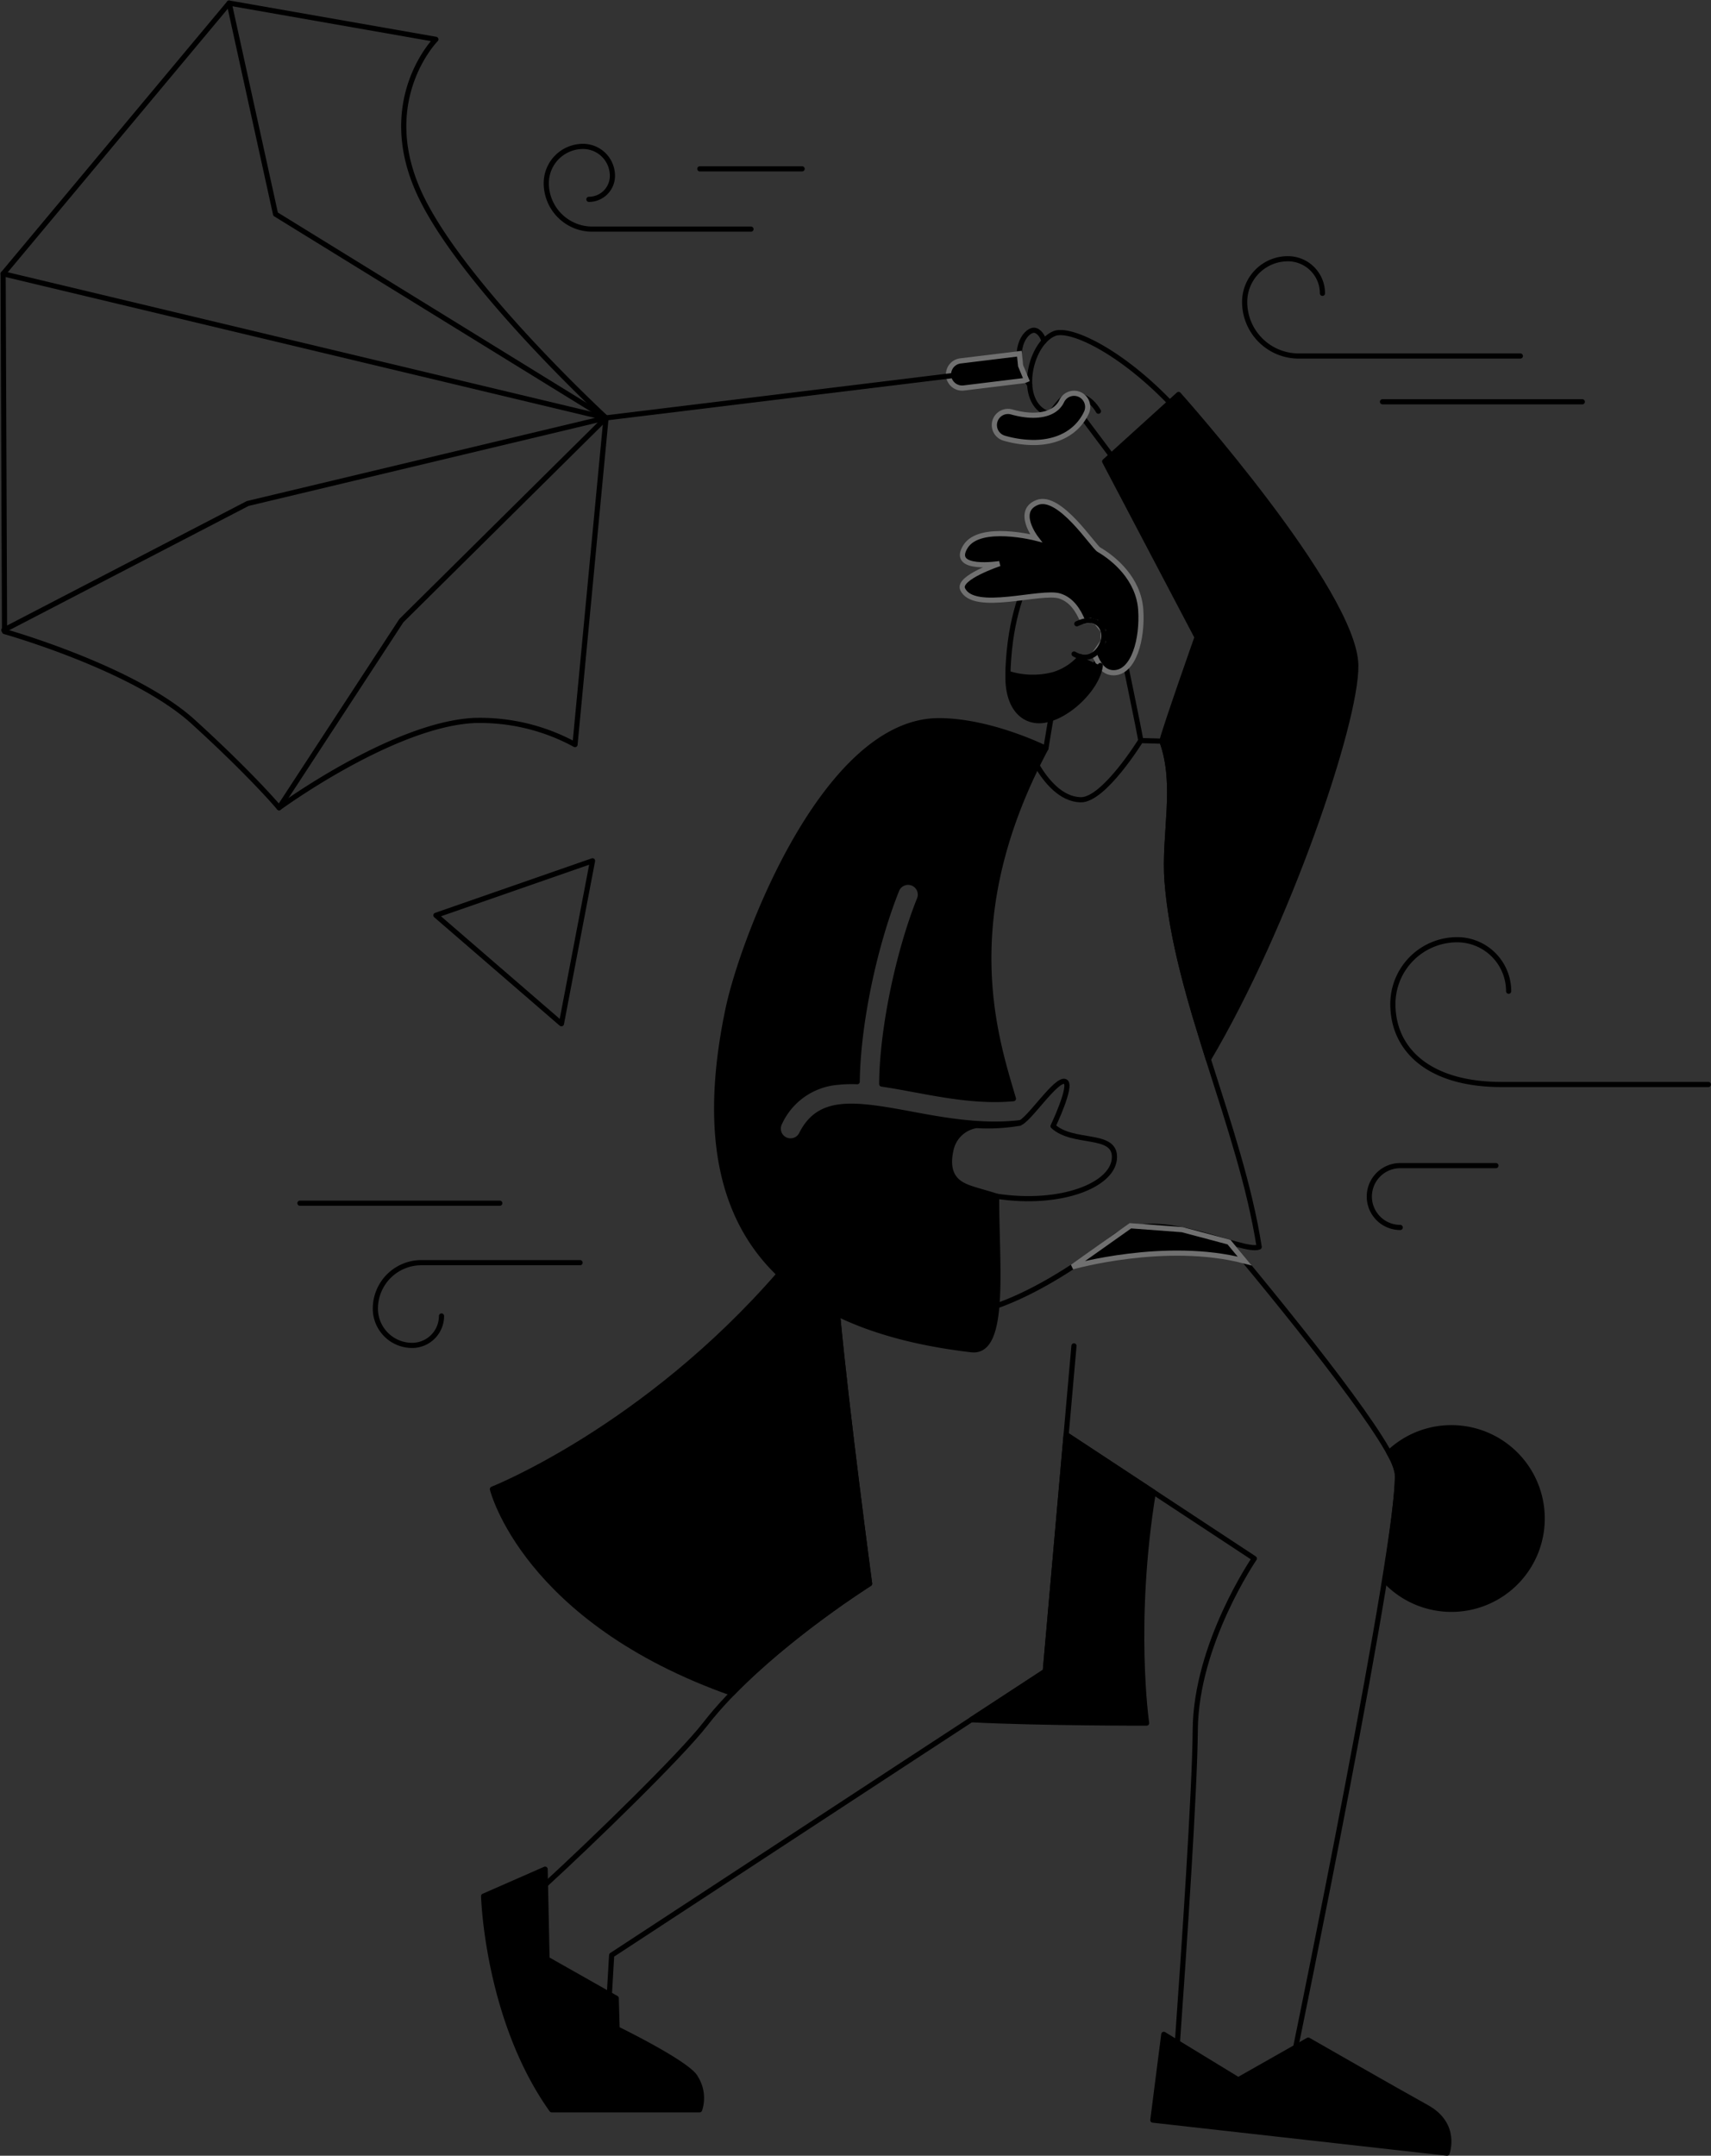 <svg xmlns="http://www.w3.org/2000/svg" width="331.103" height="417.004" viewBox="0 0 331.103 417.004">
  <rect x="0" y="0" width="331.103" height="417.004" fill="#333333" stroke="none"/>
  <g id="Group_25038" data-name="Group 25038" transform="translate(-93.986 -99.404)">
    <g id="person" transform="translate(178.342 175.71)">
      <g id="Group_25035" data-name="Group 25035" transform="translate(10.933 170.196)">
        <path id="Path_13567" data-name="Path 13567" d="M480.107,935.526c1.774,19.049,6.2,52.07,6.2,52.07s-15.349,9.651-26.579,21.21c-40.221-14.156-46.409-39.5-46.409-39.5s29.364-11.583,55.461-41.556Z" transform="translate(-413.317 -927.748)" stroke="#000" stroke-linecap="round" stroke-linejoin="round" stroke-width="1"/>
        <path id="Path_13568" data-name="Path 13568" d="M739.531,1077.907l-14.338,9.373c13.452.689,33.944.652,33.944.652s-2.831-19.367,1.3-44.7l-16.87-11.105Z" transform="translate(-632.542 -1001.117)" stroke="#000" stroke-linecap="round" stroke-linejoin="round" stroke-width="1"/>
      </g>
      <path id="Path_13569" data-name="Path 13569" d="M906.015,1062.6S926.34,964.13,925.7,951.584c-.227-5.1-19.143-28.669-32.572-44.792" transform="translate(-739.65 -742.822)" fill="none" stroke="#000" stroke-linecap="round" stroke-linejoin="round" stroke-width="1" fill-rule="evenodd"/>
      <path id="Path_13570" data-name="Path 13570" d="M787.04,1032.125l36.416,23.974s-11.315,16.474-11.432,33.182c-.082,11.654-2.189,42.73-3.456,60.466" transform="translate(-665.082 -830.921)" fill="none" stroke="#000" stroke-linecap="round" stroke-linejoin="round" stroke-width="1" fill-rule="evenodd"/>
      <path id="Path_13571" data-name="Path 13571" d="M774.809,565.93c-.355,2.148-.956,5.755-.956,5.755" transform="translate(-655.813 -503.222)" fill="#fff" stroke="#000" stroke-linecap="round" stroke-linejoin="round" stroke-width="1" fill-rule="evenodd"/>
      <path id="Path_13572" data-name="Path 13572" d="M826.186,533.6c.059-.352-3.986-19.7-3.986-19.7" transform="translate(-689.797 -466.651)" fill="#fff" stroke="#000" stroke-linecap="round" stroke-linejoin="round" stroke-width="1" fill-rule="evenodd"/>
      <path id="Path_13573" data-name="Path 13573" d="M754.79,460.029c-2.814,6.566-5.159,11.666-5.628,21.808-.41,9.614,12.487,6.859,16.239.645l3.3-7.084Z" transform="translate(-638.45 -428.782)" fill="none" stroke="#000" stroke-linecap="round" stroke-linejoin="round" stroke-width="1" fill-rule="evenodd"/>
      <path id="Path_13574" data-name="Path 13574" d="M744.865,454.038c.826,2.076,1.866,3.6,3.752,3.6,3.888,0,5.634-6.534,5.24-12.2-.416-5.974-5.16-9.908-8.091-11.608-1.056-.586-7.563-10.787-11.9-9.146s-.293,6.918-.293,6.918-10.8-2.787-13.6,1.583c-3.112,4.863,6.566,3.341,6.566,3.341s-8.149,2.7-7.152,4.925c2.11,4.631,15.217.179,18.818,1.348,2.236.725,3.525,2.673,4.466,4.927l1.475-.183,1.125.319,1.306,1.651-.015,2.066Z" transform="translate(-617.466 -403.807)" stroke="#707070" stroke-width="1" fill-rule="evenodd"/>
      <path id="Path_13575" data-name="Path 13575" d="M763.242,525.66a11.123,11.123,0,0,1-5.278,3.445,15.731,15.731,0,0,1-8.8-.231c-.263,7,3.379,9.807,7.272,9.018,4.8-.968,10.108-6.463,10.579-10.543" transform="translate(-638.45 -474.916)" stroke="#000" stroke-linecap="round" stroke-linejoin="round" stroke-width="1" fill-rule="evenodd"/>
      <path id="Path_13576" data-name="Path 13576" d="M447.589,1064.206c9.252-8.48,26.181-24.925,30.973-31.08,10.846-14.011,31.833-27.2,31.833-27.2s-4.428-33.058-6.2-52.1" transform="translate(-426.474 -775.88)" fill="none" stroke="#000" stroke-linecap="round" stroke-linejoin="round" stroke-width="1" fill-rule="evenodd"/>
      <path id="Path_13577" data-name="Path 13577" d="M579.418,974.349l-5.548,62.946L546.786,1055l-56.832,37.212-.435,7.481" transform="translate(-455.948 -790.309)" fill="none" stroke="#000" stroke-linecap="round" stroke-linejoin="round" stroke-width="1" fill-rule="evenodd"/>
      <path id="Path_13578" data-name="Path 13578" d="M741.771,689.567C748,687.344,755.528,683.2,764.844,676c8.178-5.6,24.622,3.517,27.73,2.169-3.635-23.332-16.063-48.013-17.822-70.7-.7-9.028,2.111-18.642-1-27.143l-4.1-.117s-7.132,11.562-11.631,11.453c-3.791-.092-6.676-3.623-8.437-6.591" transform="translate(-633.261 -513.259)" fill="none" stroke="#000" stroke-linecap="round" stroke-linejoin="round" stroke-width="1" fill-rule="evenodd"/>
      <path id="Path_13579" data-name="Path 13579" d="M845.634,1422.647l-2.121,16.59,56.924,6.39s2.111-5.511-3.928-8.852-22.922-13.015-22.922-13.015l-13.542,7.68Z" transform="translate(-704.778 -1105.428)" stroke="#000" stroke-linecap="round" stroke-linejoin="round" stroke-width="1" fill-rule="evenodd"/>
      <path id="Path_13580" data-name="Path 13580" d="M419.494,1315.094l-11.9,5.218s.633,23.712,13.176,41.331H449.39a7.33,7.33,0,0,0-.763-6.174c-1.29-2.7-15.206-9.481-15.206-9.481l-.168-5.926-13.393-7.578Z" transform="translate(-398.36 -1029.827)" stroke="#000" stroke-linecap="round" stroke-linejoin="round" stroke-width="1" fill-rule="evenodd"/>
      <path id="Path_13581" data-name="Path 13581" d="M791.114,904.093l11.228-7.948,10.026.752,9.049,2.41,3.031,3.653C809.131,898.965,791.114,904.093,791.114,904.093Z" transform="translate(-667.946 -735.338)" stroke="#707070" stroke-width="1" fill-rule="evenodd"/>
      <path id="Path_13582" data-name="Path 13582" d="M792.724,502.678c3.522-1.673,5.271.267,5.237,2.44-.031,1.983-2.292,5.481-5.769,3.4" transform="translate(-668.703 -458.317)" fill="none" stroke="#000" stroke-linecap="round" stroke-linejoin="round" stroke-width="1" fill-rule="evenodd"/>
      <path id="Path_13583" data-name="Path 13583" d="M824.214,449.057c.65,8.382,2.757,17.036,5.338,25.794l2.649,8.617c15.324-25.9,28.675-65.22,28.536-76.21-.234-14.3-34.3-52.41-34.3-52.41l-14.3,12.956,17.88,34s-6.273,17.763-6.8,20.108C826.324,430.415,823.51,440.029,824.214,449.057Z" transform="translate(-682.723 -354.848)" stroke="#000" stroke-linecap="round" stroke-linejoin="round" stroke-width="1"/>
      <path id="Path_13584" data-name="Path 13584" d="M741.77,824.3c12.4,1.892,22.8-2.16,22.8-7.614,0-4.753-8.021-2.377-11.883-5.942,0,0,3.767-7.892,2.377-8.615-1.685-.878-7.225,7.765-8.912,8.021" transform="translate(-633.261 -669.205)" fill="none" stroke="#000" stroke-linecap="round" stroke-linejoin="round" stroke-width="1"/>
      <path id="Path_13585" data-name="Path 13585" d="M609.67,645.581a36.5,36.5,0,0,0,8.334-.452c0-.026-.01-.054-.014-.081-7.455.833-14.708-.517-21.156-1.718-11.154-2.078-17.63-2.919-21.046,3.942a2.377,2.377,0,0,1-4.255-2.119,13.562,13.562,0,0,1,11.37-7.947,24.8,24.8,0,0,1,3.673-.108c.12-10.835,3.2-25.949,7.643-37.077a2.377,2.377,0,0,1,4.415,1.763c-4.241,10.618-7.265,25.582-7.308,35.775,2.06.3,4.195.691,6.379,1.1,5.916,1.1,12.548,2.331,19.1,1.728-3.462-11.807-11.285-34.833,6.286-67.76,0,0-10.646-5.346-20.7-5.357-21.874-.025-37.746,41.643-40.751,55.511-7.859,36.983,4.045,61.137,47.037,66.165,6.9.831,4.819-16.647,4.886-29.69-1.919-.652-4.471-1.246-5.889-1.856-1.787-.769-4.058-2.316-2.934-7.209A5.982,5.982,0,0,1,609.67,645.581Z" transform="translate(-505.052 -504.163)" stroke="#000" stroke-linecap="round" stroke-linejoin="round" stroke-width="1"/>
      <path id="Path_13586" data-name="Path 13586" d="M1007.594,1027.636a17.5,17.5,0,0,0-12.086,4.824,11.371,11.371,0,0,1,1.618,4.068c.151,2.945-.815,10.623-2.383,20.649a17.566,17.566,0,1,0,12.85-29.541Z" transform="translate(-811.082 -827.766)" stroke="#000" stroke-linecap="round" stroke-linejoin="round" stroke-width="1"/>
      <path id="Path_13587" data-name="Path 13587" d="M376.514,669.04,400.8,690.016l6.022-31.52Z" transform="translate(-376.514 -568.288)" fill="none" stroke="#000" stroke-linecap="round" stroke-linejoin="round" stroke-width="1" fill-rule="evenodd"/>
    </g>
    <g id="wind-08" transform="translate(358.966 324.882)">
      <path id="Path_13588" data-name="Path 13588" d="M990.5,868.945a5.981,5.981,0,0,1,0-11.962h18.518" transform="translate(-984.516 -856.983)" fill="none" stroke="#000" stroke-linecap="round" stroke-linejoin="round" stroke-width="1"/>
    </g>
    <g id="wind-07" transform="translate(363.526 281.186)">
      <path id="Path_13589" data-name="Path 13589" d="M1022.27,719.852a9.958,9.958,0,0,0-9.958-9.958,12.447,12.447,0,0,0-12.447,12.447c0,8.593,6.666,15.559,21.063,15.559h40" transform="translate(-999.865 -709.894)" fill="none" stroke="#000" stroke-linecap="round" stroke-linejoin="round" stroke-width="1"/>
    </g>
    <g id="wind-06" transform="translate(166.625 343.658)">
      <path id="Path_13590" data-name="Path 13590" d="M349.87,930.494a5.689,5.689,0,0,1-5.689,5.689,7.111,7.111,0,0,1-7.111-7.111,8.889,8.889,0,0,1,8.889-8.889H376.68" transform="translate(-337.07 -920.183)" fill="none" stroke="#000" stroke-linecap="round" stroke-linejoin="round" stroke-width="1"/>
    </g>
    <g id="wind-05" transform="translate(152.032 332.152)">
      <line id="Line_1389" data-name="Line 1389" x2="38.67" fill="none" stroke="#000" stroke-linecap="round" stroke-linejoin="round" stroke-width="1"/>
    </g>
    <g id="wind-04" transform="translate(361.518 177.124)">
      <line id="Line_1390" data-name="Line 1390" x2="38.67" fill="none" stroke="#000" stroke-linecap="round" stroke-linejoin="round" stroke-width="1"/>
    </g>
    <g id="wind-03" transform="translate(334.846 149.454)">
      <path id="Path_13591" data-name="Path 13591" d="M918.376,273.16a6.69,6.69,0,0,0-6.69-6.69,8.363,8.363,0,0,0-8.363,8.363,10.454,10.454,0,0,0,10.454,10.454h42.892" transform="translate(-903.323 -266.47)" fill="none" stroke="#000" stroke-linecap="round" stroke-linejoin="round" stroke-width="1"/>
    </g>
    <g id="wind-02" transform="translate(199.699 127.725)">
      <path id="Path_13592" data-name="Path 13592" d="M456.652,203.565a4.551,4.551,0,0,0,4.551-4.551,5.689,5.689,0,0,0-5.689-5.689,7.111,7.111,0,0,0-7.111,7.111,8.889,8.889,0,0,0,8.889,8.889h30.722" transform="translate(-448.403 -193.325)" fill="none" stroke="#000" stroke-linecap="round" stroke-linejoin="round" stroke-width="1"/>
    </g>
    <g id="wind-01" transform="translate(229.412 132.065)">
      <line id="Line_1391" data-name="Line 1391" x2="19.796" fill="none" stroke="#000" stroke-linecap="round" stroke-linejoin="round" stroke-width="1"/>
    </g>
    <g id="umbrella" transform="translate(94.589 100)">
      <path id="Path_13593" data-name="Path 13593" d="M211.261,180.242s-28.874-26.621-36.464-44.215c-7.659-17.663,3.532-29.01,3.532-29.01l-40-7.017L94.589,152.368l.276,69.2s25.046,7.038,36.5,17.456,16.628,16.628,16.628,16.628,21.887-16.034,37.654-16.873a38.4,38.4,0,0,1,19.612,4.66Z" transform="translate(-94.589 -100)" fill="none" stroke="#000" stroke-linecap="round" stroke-linejoin="round" stroke-width="1" fill-rule="evenodd"/>
      <path id="Path_13594" data-name="Path 13594" d="M94.589,276.277l116.672,27.874L141.92,320.71,94.727,345.2" transform="translate(-94.589 -223.909)" fill="none" stroke="#000" stroke-linecap="round" stroke-linejoin="round" stroke-width="1"/>
      <path id="Path_13595" data-name="Path 13595" d="M241.835,100l8.979,40.829,63.949,39.413-39.607,39.221-23.662,36.191" transform="translate(-198.092 -100)" fill="none" stroke="#000" stroke-linecap="round" stroke-linejoin="round" stroke-width="1"/>
      <path id="Path_13596" data-name="Path 13596" d="M798,370l7.13,9.506" transform="translate(-589.033 -289.789)" fill="none" stroke="#000" stroke-linecap="round" stroke-linejoin="round" stroke-width="1" fill-rule="evenodd"/>
      <path id="Path_13597" data-name="Path 13597" d="M761.27,315.159c-.369-1.376-1.4-2.366-2.289-2.064-1.925.566-4.253,5.086-.48,10.505" transform="translate(-559.85 -249.751)" fill="none" stroke="#000" stroke-linecap="round" stroke-linejoin="round" stroke-width="1" fill-rule="evenodd"/>
      <path id="Path_13598" data-name="Path 13598" d="M776.559,329.754c-1.712-2.9-4.087-3.334-5.338-3.151-2.337.341-3.548,3.944-4.4,3.64-5.985-2.137-3.7-13.413,1.148-15.489,3.159-1.354,13.911,3.786,24.308,15.372" transform="translate(-564.597 -250.807)" fill="none" stroke="#000" stroke-linecap="round" stroke-linejoin="round" stroke-width="1" fill-rule="evenodd"/>
      <g id="Group_25036" data-name="Group 25036" transform="translate(191.817 75.48)">
        <path id="Path_13599" data-name="Path 13599" d="M747.822,363.6a20.8,20.8,0,0,1-5.632-.835,2.638,2.638,0,1,1,1.436-5.077c4.725,1.337,8.436.531,9.683-2.1a2.638,2.638,0,1,1,4.769,2.258C756.307,361.585,752.578,363.6,747.822,363.6Z" transform="translate(-740.269 -354.076)" stroke="#707070" stroke-width="1"/>
      </g>
      <g id="Group_25037" data-name="Group 25037" transform="translate(182.949 67.822)">
        <path id="Path_13600" data-name="Path 13600" d="M725.494,333.338a2.631,2.631,0,0,1-.726.2l-11.391,1.391a2.7,2.7,0,0,1-.323.019,2.638,2.638,0,0,1-.316-5.257l11.391-1.391.244,2.337Z" transform="translate(-710.42 -328.296)" stroke="#707070" stroke-width="1"/>
      </g>
      <line id="Line_1392" data-name="Line 1392" y1="8.411" x2="68.916" transform="translate(116.672 71.831)" fill="none" stroke="#000" stroke-linecap="round" stroke-linejoin="round" stroke-width="1"/>
    </g>
  </g>
</svg>
